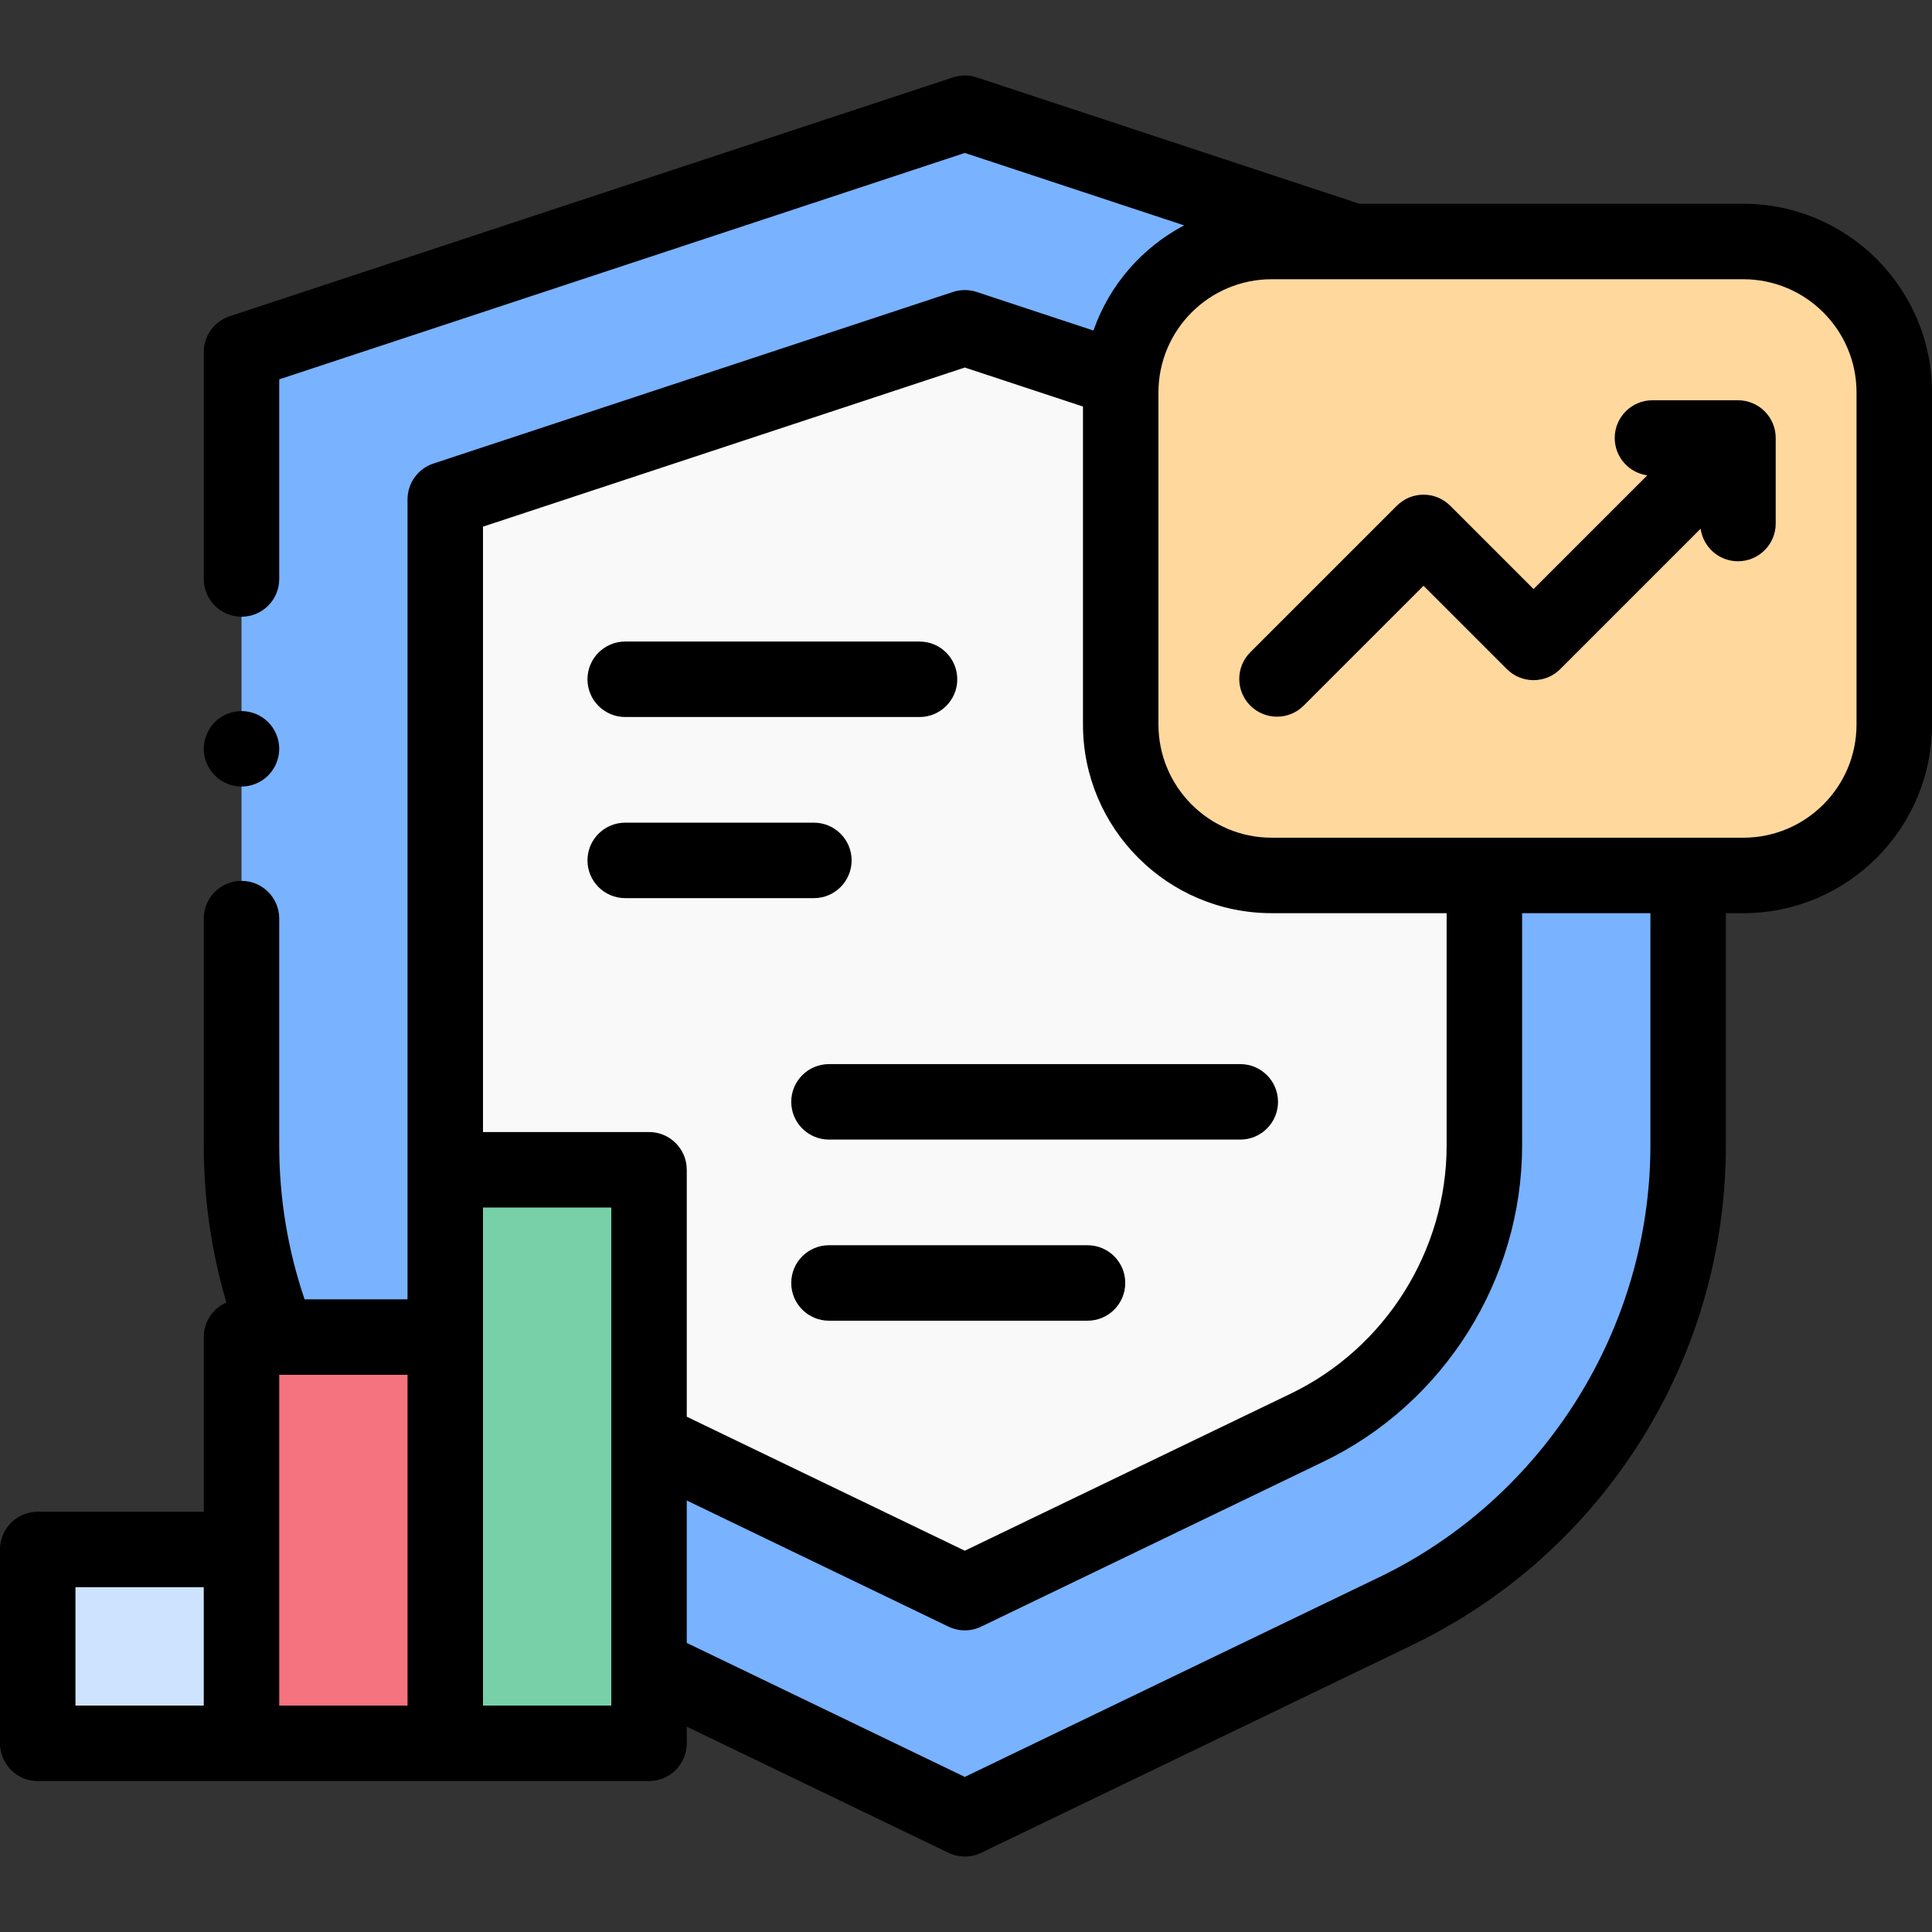 <svg id="Capa_1" enable-background="new 0 0 512 512" height="512" viewBox="0 0 512 512" width="512" xmlns="http://www.w3.org/2000/svg"><rect x="0" y="0" width="512" height="512" fill="#333333" stroke="none"/><g id="XMLID_3026_"><path id="XMLID_3015_" d="m255.687 30-191.687 63.302v210.272c0 52.606 30.125 100.565 77.515 123.403l114.172 55.023 114.172-55.022c47.39-22.838 77.515-70.797 77.515-123.403v-210.273zm137.686 273.574c0 31.666-18.432 61.011-46.958 74.758l-90.729 43.725-90.729-43.725c-28.525-13.747-46.957-43.092-46.957-74.758v-171.236l137.687-45.47 137.687 45.47v171.236z" fill="#79b2ff"/><g id="XMLID_831_"><g id="XMLID_822_"><path id="XMLID_2562_" d="m393.373 303.574c0 31.666-18.432 61.011-46.958 74.758l-90.729 43.725-90.729-43.725c-28.525-13.747-46.957-43.092-46.957-74.758v-171.236l137.687-45.47 137.687 45.47v171.236z" fill="#f9f9f9"/><g id="XMLID_2171_"><path id="XMLID_2177_" d="m64 354.335h54v107.665h-54z" fill="#f5737f"/><path id="XMLID_2176_" d="m118 310h54v152h-54z" fill="#78d0a9"/><path id="XMLID_2175_" d="m10 410.625h54v51.375h-54z" fill="#cee3ff"/></g><g id="XMLID_2321_"><path id="XMLID_2320_" d="m337 64h125c22.091 0 40 17.909 40 40v88c0 22.091-17.909 40-40 40h-125c-22.091 0-40-17.909-40-40v-88c0-22.091 17.909-40 40-40z" fill="#ffd89e"/></g></g></g><g id="XMLID_644_"><g id="XMLID_645_"><g id="XMLID_646_"><path id="XMLID_659_" d="m460.583 106.073h-22.666c-5.522 0-10 4.478-10 10 0 5.056 3.756 9.225 8.628 9.895l-30.139 30.139-22.085-22.085c-3.906-3.904-10.236-3.904-14.143 0l-38.833 38.833c-3.905 3.905-3.905 10.237 0 14.143 1.953 1.952 4.512 2.929 7.071 2.929s5.118-.977 7.071-2.929l31.762-31.762 22.085 22.085c3.906 3.904 10.236 3.904 14.143 0l37.21-37.21c.67 4.872 4.839 8.628 9.895 8.628 5.522 0 10-4.478 10-10v-22.666c.001-5.522-4.477-10-9.999-10z"/><path id="XMLID_651_" d="m462 54h-101.747l-101.431-33.495c-2.037-.674-4.234-.674-6.271 0l-191.687 63.303c-4.096 1.352-6.864 5.181-6.864 9.495v60.136c0 5.522 4.478 10 10 10s10-4.478 10-10v-52.907l181.687-60 58.121 19.194c-11.157 5.868-19.833 15.825-24.029 27.87l-30.956-10.223c-2.037-.672-4.234-.673-6.271.001l-137.687 45.469c-4.097 1.354-6.864 5.182-6.864 9.496v211.997h-27.282c-4.457-13.127-6.719-26.806-6.719-40.762v-60.137c0-5.522-4.478-10-10-10s-10 4.478-10 10v60.137c0 14.183 2.017 28.122 6.002 41.598-3.531 1.543-6.002 5.063-6.002 9.163v46.29h-44c-5.522 0-10 4.478-10 10v51.375c0 5.522 4.478 10 10 10h162c5.522 0 10-4.478 10-10v-4.41l69.345 33.419c1.372.661 2.856.991 4.342.991s2.97-.33 4.342-.991l114.171-55.022c24.949-12.023 45.923-30.775 60.654-54.229 14.731-23.452 22.519-50.488 22.519-78.184v-61.574h4.627c27.57 0 50-22.43 50-50v-88c0-27.57-22.43-50-50-50zm-206.313 43.4 31.313 10.34v84.26c0 27.57 22.43 50 50 50h46.373v61.574c0 27.851-16.211 53.659-41.3 65.749l-86.387 41.633-73.686-35.511v-65.445c0-5.522-4.478-10-10-10h-44v-160.433zm-235.687 323.225h34v31.375h-34zm54-56.29h34v87.665h-34zm54 87.665v-132h34v132zm309.373-148.426c0 48.456-28.205 93.358-71.856 114.395l-109.83 52.931-73.687-35.513v-37.74l69.345 33.419c1.372.661 2.857.991 4.342.991s2.97-.33 4.342-.991l90.728-43.725c31.964-15.403 52.617-48.284 52.617-83.767v-61.574h34v61.574zm54.627-111.574c0 16.542-13.458 30-30 30h-125c-16.542 0-30-13.458-30-30v-88c0-16.542 13.458-30 30-30h125c16.542 0 30 13.458 30 30z"/><path id="XMLID_650_" d="m165.687 238.016h50c5.522 0 10-4.478 10-10s-4.478-10-10-10h-50c-5.522 0-10 4.478-10 10s4.477 10 10 10z"/><path id="XMLID_837_" d="m165.687 190.016h78c5.522 0 10-4.478 10-10s-4.478-10-10-10h-78c-5.522 0-10 4.478-10 10s4.477 10 10 10z"/><path id="XMLID_649_" d="m288.206 330h-68.52c-5.522 0-10 4.478-10 10s4.478 10 10 10h68.52c5.522 0 10-4.478 10-10s-4.477-10-10-10z"/><path id="XMLID_648_" d="m209.687 292c0 5.522 4.478 10 10 10h109c5.522 0 10-4.478 10-10s-4.478-10-10-10h-109c-5.523 0-10 4.478-10 10z"/><path id="XMLID_647_" d="m64 208.44c2.63 0 5.21-1.069 7.069-2.93 1.86-1.86 2.931-4.44 2.931-7.07s-1.07-5.21-2.931-7.069c-1.859-1.86-4.439-2.931-7.069-2.931s-5.21 1.07-7.07 2.931c-1.86 1.859-2.93 4.439-2.93 7.069s1.069 5.21 2.93 7.07 4.44 2.93 7.07 2.93z"/></g></g></g></g></svg>